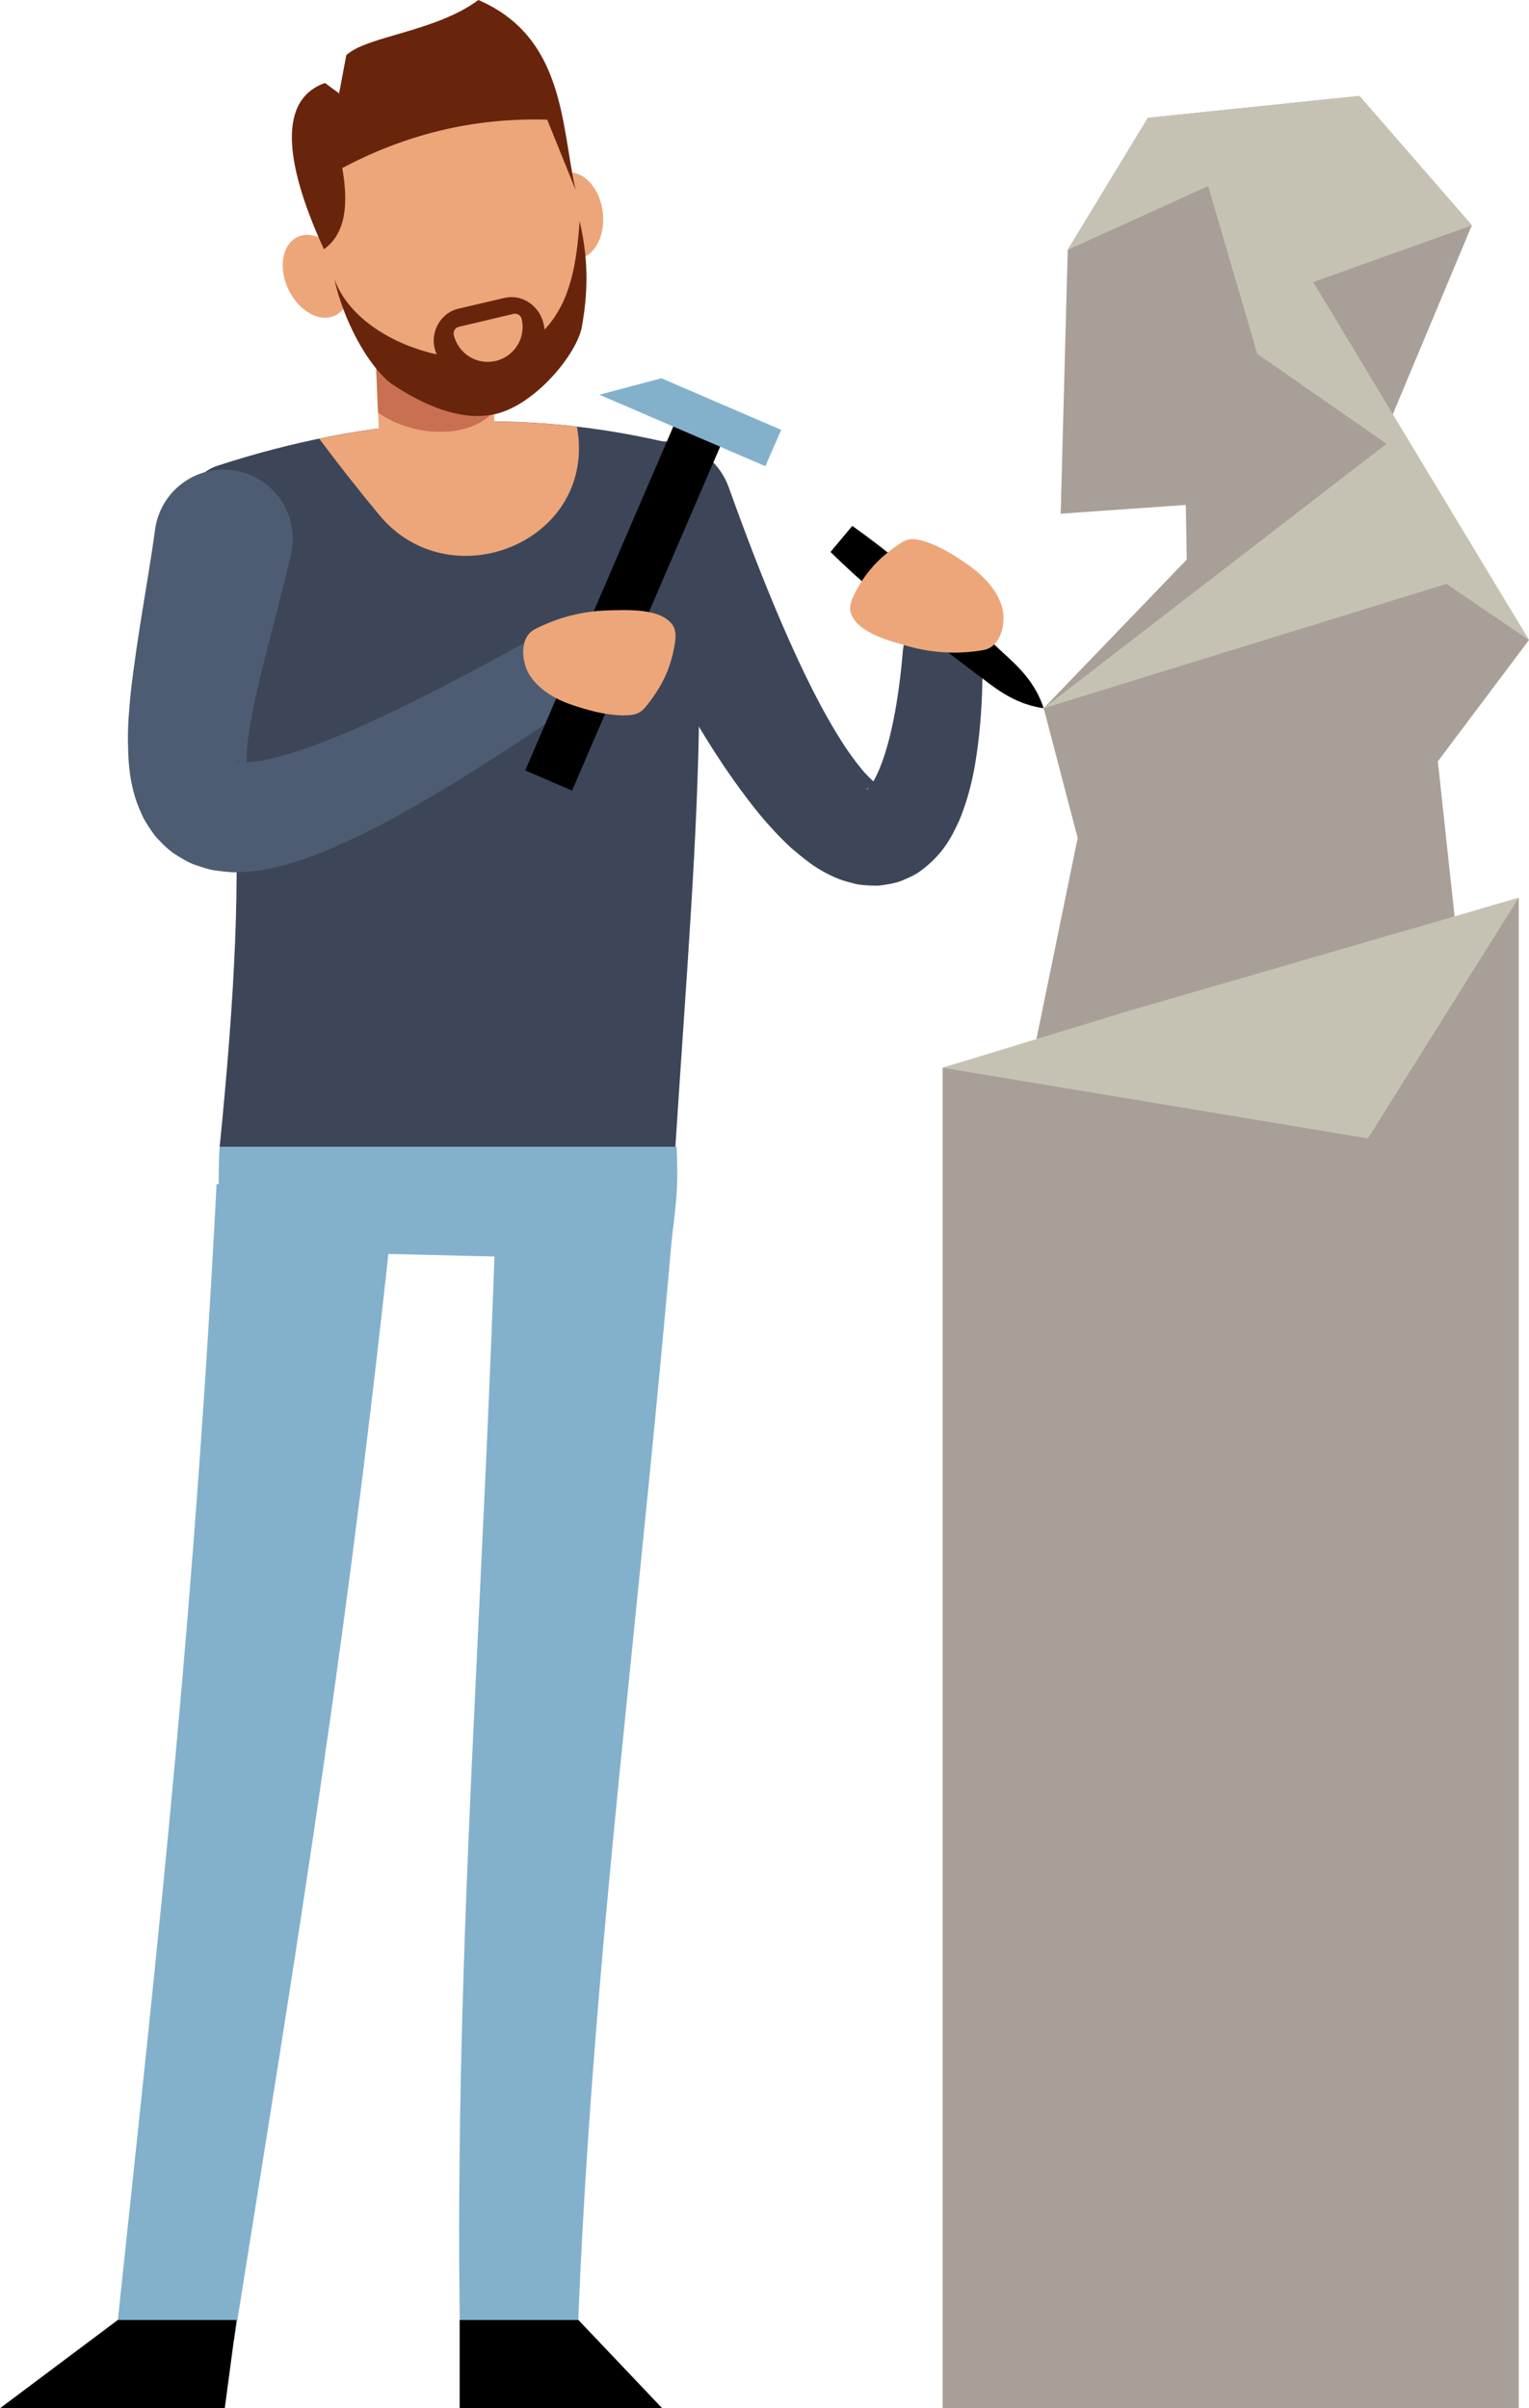<?xml version="1.0" encoding="UTF-8"?><svg xmlns="http://www.w3.org/2000/svg" xmlns:xlink="http://www.w3.org/1999/xlink" height="2565.1" preserveAspectRatio="xMidYMid meet" version="1.0" viewBox="0.0 0.0 1628.7 2565.1" width="1628.7" zoomAndPan="magnify"><defs><clipPath id="a"><path d="M 489 2471 L 706 2471 L 706 2565.148 L 489 2565.148 Z M 489 2471"/></clipPath><clipPath id="b"><path d="M 0 2471 L 252 2471 L 252 2565.148 L 0 2565.148 Z M 0 2471"/></clipPath><clipPath id="c"><path d="M 1004 956 L 1618 956 L 1618 2565.148 L 1004 2565.148 Z M 1004 956"/></clipPath><clipPath id="d"><path d="M 1091 102 L 1628.66 102 L 1628.66 1168 L 1091 1168 Z M 1091 102"/></clipPath><clipPath id="e"><path d="M 1111 102 L 1628.66 102 L 1628.66 755 L 1111 755 Z M 1111 102"/></clipPath></defs><g><g id="change1_1"><path d="M 1046.512 696.422 C 1046.902 724.578 1046.094 752.957 1043.051 782.043 C 1039.715 811.262 1035.473 840.707 1021.812 873.953 C 1014.191 890.371 1005.043 909.68 980.875 927.402 C 975.531 931.781 967.25 935.266 959.895 938.316 C 952.273 941.156 943.523 942.461 935.293 943.379 C 927.633 943.367 919.039 943.082 912.051 941.648 C 905.551 940.059 898.312 938.211 892.598 935.887 C 869.18 926.289 855.961 914.254 842.184 902.68 C 829.75 891.043 818.945 879.223 809.082 867.395 C 770.617 820.043 742.305 771.723 715.074 722.926 C 688.172 674.117 663.762 624.816 640.32 575.258 C 622.934 538.496 638.641 494.598 675.398 477.211 C 712.16 459.824 756.055 475.531 773.441 512.289 C 774.453 514.422 775.352 516.578 776.141 518.762 L 776.25 519.07 C 793.996 568.449 812.605 617.375 833.027 664.738 C 853.426 711.805 875.73 758.562 901.422 797.234 C 907.84 806.676 914.383 815.301 920.766 822.77 C 926.668 829.137 933.637 835.527 935.145 836.406 C 935.543 836.758 934.93 836.328 934.773 836.859 C 934.273 836.938 932.492 836.461 931.469 837.195 C 928.039 837.078 924.324 839.535 923.391 840.371 C 921.508 842.879 927.051 838.566 931.012 831.059 C 939.75 815.469 946.664 791.91 951.445 768.273 C 956.34 744.367 959.582 719.207 961.688 693.812 L 961.711 693.504 C 963.648 670.125 984.172 652.742 1007.543 654.68 C 1029.484 656.5 1046.145 674.879 1046.512 696.422" fill="#3d4658"/></g><g id="change1_2"><path d="M 233.992 1221.461 L 712.43 1342.879 C 730.68 986.957 769.211 700.168 722.898 474.246 C 554.133 432.082 390.945 444.148 231.848 496.023 C 207.48 503.98 193.488 529.602 200.012 554.387 C 252.758 754.844 267.871 884.934 233.992 1221.461" fill="#3d4658"/></g><g id="change2_1"><path d="M 233.988 1221.461 C 231.516 1250.75 234.176 1331.289 234.176 1331.289 L 712.426 1342.879 C 721.797 1274.531 722.395 1260.461 720.738 1221.461 L 233.988 1221.461" fill="#83b1cc"/></g><g id="change2_2"><path d="M 718.344 1287.359 C 701.355 1488.789 679.852 1689.172 659.977 1888.469 C 640.117 2087.801 622.93 2286.262 615.426 2485.148 L 489.91 2483.719 C 486.715 2280.969 493.426 2078.309 502.66 1877.121 C 511.926 1675.871 522.617 1475.898 528.742 1276.371 L 718.344 1287.359" fill="#83b1cc"/></g><g id="change2_3"><path d="M 420.055 1275.941 C 398.75 1480.141 373.188 1683.961 343.746 1886.77 C 314.438 2089.629 281.477 2291.359 249.426 2492.66 L 124.984 2476.211 C 146.449 2273.078 168.68 2070.578 187.113 1868.281 C 205.68 1665.969 220.293 1463.73 230.703 1261.211 L 420.055 1275.941" fill="#83b1cc"/></g><g id="change3_1"><path d="M 616.188 466.359 C 615.824 462.328 615.27 458.383 614.516 454.516 C 521.516 443.688 430.148 448.766 340.168 467.312 C 361.344 495.918 383.125 523.379 404.09 548.668 C 477.426 637.145 626.535 580.816 616.188 466.359" fill="#eda679"/></g><g id="change3_2"><path d="M 403.672 461.074 L 490.473 510.535 L 526.68 450.508 L 519.293 280.656 L 396.289 285.434 L 403.672 461.074" fill="#eda679"/></g><g id="change4_1"><path d="M 526.016 438.395 L 519.953 298.977 L 396.945 303.762 L 402.656 439.523 C 442.164 467.051 500.719 467.051 526.016 438.395" fill="#ca7052"/></g><g clip-path="url(#a)" id="change5_2"><path d="M 705.395 2565.148 L 489.633 2565.148 L 489.633 2471.141 L 616.117 2471.141 L 705.395 2565.148" fill="inherit"/></g><g clip-path="url(#b)" id="change5_1"><path d="M 0 2565.148 L 239.422 2565.148 L 251.961 2471.141 L 125.477 2471.141 L 0 2565.148" fill="inherit"/></g><g id="change3_3"><path d="M 642.227 227.152 C 644.809 252.617 632.27 274.5 614.219 276.02 C 596.164 277.555 579.434 258.156 576.852 232.691 C 574.266 207.227 586.809 185.34 604.863 183.82 C 622.914 182.285 639.645 201.684 642.227 227.152" fill="#eda679"/></g><g id="change3_4"><path d="M 307.789 309.465 C 319.25 332.344 341.562 344.102 357.625 335.719 C 373.688 327.344 377.418 302.004 365.961 279.109 C 354.5 256.23 332.188 244.469 316.129 252.855 C 300.062 261.227 296.332 286.57 307.789 309.465" fill="#eda679"/></g><g id="change3_5"><path d="M 612.52 200.035 C 631.09 278.691 600.727 418.434 526.703 435.914 C 452.68 453.379 363.023 341.977 344.457 263.32 C 325.887 184.68 399.668 89.602 473.691 72.137 C 547.715 54.656 593.949 121.395 612.52 200.035" fill="#eda679"/></g><g id="change6_1"><path d="M 356.168 297.223 C 372.125 341.055 421.836 367.984 465.23 377.5 C 464.883 376.801 464.555 376.027 464.242 375.188 C 456.793 355.148 468.719 333.352 488.328 328.781 L 537.477 317.289 C 555.426 313.102 573.762 324.777 578.758 343.715 C 579.445 346.316 579.914 348.801 580.07 351.047 C 608.641 320.777 614.277 278.098 617.414 235.539 C 628.617 282.988 624.805 319.52 619.887 347.758 C 614.887 376.473 570.75 430.883 527.906 440.988 C 482.227 451.777 432.184 419.004 416.141 408.215 C 390.703 388.062 365.395 339.754 356.168 297.223" fill="#69250c"/></g><g id="change6_2"><path d="M 509.566 0.004 C 463.754 34.074 390.258 38.387 368.863 58.828 L 361.215 99.492 L 346.172 88.383 C 291.688 107.629 307.543 183.734 345.043 265.488 C 368.395 248.836 371.336 217.41 364.605 178.996 C 430.105 144.25 502.047 125.098 582.887 127.457 L 613.105 202.207 C 597.688 134.258 601.906 39.785 509.566 0.004" fill="#69250c"/></g><g id="change3_6"><path d="M 546.922 334.352 L 488.812 348.07 C 484.891 348.988 482.461 352.918 483.387 356.844 C 488.102 376.809 508.109 389.172 528.078 384.461 C 548.047 379.75 560.414 359.734 555.699 339.773 C 554.77 335.844 550.844 333.418 546.922 334.352" fill="#eda679"/></g><g id="change7_1"><path d="M 605.742 754.43 C 557.41 787.355 508.41 819.594 456.996 849.902 C 431.086 864.914 404.93 879.695 376.609 893 C 348.059 906.184 319.32 919.262 280.711 926.371 C 271.555 928.363 259.824 928.871 248.57 929.141 C 242.207 928.797 235.484 928.023 228.973 927.133 C 222.445 926.27 214.281 923.414 207.172 920.988 C 199.895 918.449 191.891 913.367 184.758 908.797 C 177.754 903.719 171.398 897.219 165.48 890.766 C 160.754 884.355 155.883 877.219 152.371 870.461 C 149.492 864.125 146.488 857.242 144.457 850.973 C 136.738 825.891 136.645 806.922 136.258 788.535 C 136.133 770.199 137.719 754.227 139.215 738.086 C 146.352 675.309 157.645 619.348 165.242 563.855 C 170.758 523.566 207.895 495.375 248.184 500.887 C 288.473 506.41 316.66 543.539 311.145 583.832 C 310.84 586.078 310.434 588.289 309.934 590.445 L 309.762 591.168 C 296.199 649.34 279.691 705.758 269.105 757.273 C 266.77 769.754 264.391 782.465 263.527 793.043 C 262.465 803.418 262.496 813.816 262.988 816.621 C 263.07 817.246 263.062 816.965 262.699 817.41 C 262.469 817.043 261.848 815.824 260.844 815.582 C 260.121 814.109 258.465 813.258 257.156 812.535 C 256.344 811.402 253.996 811.176 253.582 810.91 C 253.391 810.504 251.848 810.922 252.477 811.012 C 253.133 811.035 253.559 811.391 254.371 811.797 C 257.562 811.723 260.328 812.586 265.426 811.859 C 284.137 810.668 309.996 803.012 334.613 793.906 C 359.625 784.879 385.066 773.461 410.383 761.73 C 461.062 737.77 511.473 710.875 561.508 683.066 L 561.688 682.977 C 581.973 671.699 607.551 679.016 618.824 699.293 C 629.438 718.402 623.414 742.312 605.742 754.43" fill="#4d5c72"/></g><g clip-path="url(#c)" id="change8_2"><path d="M 1004.102 1137.27 L 1617.77 956.27 L 1617.77 2565.148 L 1004.102 2565.148 L 1004.102 1137.27" fill="#a8a098"/></g><g clip-path="url(#d)" id="change8_1"><path d="M 1091.621 1167.16 L 1560.797 1081.629 L 1531.621 810.922 L 1628.66 681.746 L 1483.332 441.926 L 1567.824 239.992 L 1448.043 102.156 L 1222.723 125.516 L 1137.352 266.117 L 1129.84 547.172 L 1263.141 537.832 L 1264.102 596.023 L 1111.742 754.363 L 1147.941 892.578 L 1091.621 1167.16" fill="#a8a098"/></g><g clip-path="url(#e)" id="change9_2"><path d="M 1628.66 681.746 L 1398.82 300.434 L 1567.824 239.992 L 1448.043 102.156 L 1222.723 125.516 L 1137.352 266.117 L 1286.953 198.195 L 1339.25 376.848 L 1476.953 472.723 L 1111.742 754.363 L 1540.746 621.922 L 1628.66 681.746" fill="#c6c2b3"/></g><g id="change9_1"><path d="M 1004.102 1137.27 L 1457.129 1212.578 L 1617.77 956.27 L 1200.852 1077.238 L 1004.102 1137.27" fill="#c6c2b3"/></g><g id="change5_3"><path d="M 907.879 560.168 C 946.184 587.363 981.926 617.625 1017.168 648.473 C 1034.766 663.934 1052.039 679.777 1069.098 695.879 C 1086.559 711.5 1103.156 728.145 1111.738 754.383 C 1084.406 750.555 1065.098 737.137 1046.648 722.707 C 1027.797 708.746 1009.148 694.539 990.832 679.938 C 954.25 650.688 918.172 620.836 884.648 587.93 L 907.879 560.168" fill="inherit"/></g><g id="change3_7"><path d="M 934.156 598.809 C 924.562 608.512 916.801 619.5 910.004 633.066 C 906.855 639.359 904.156 646.605 906.395 653.281 C 913.398 674.129 948.305 682.891 967.055 688.223 C 993.156 695.641 1020.945 697.117 1047.664 692.414 C 1066.594 689.078 1071.914 662.664 1067.453 646.949 C 1062.016 627.809 1047.332 613.059 1031.504 601.84 C 1017.594 591.988 1002.402 582.406 986.125 577.031 C 979.699 574.902 972.727 573.047 966.258 575.051 C 962.918 576.078 959.973 578.07 957.086 580.035 C 948.367 585.965 940.82 592.074 934.156 598.809" fill="#eda679"/></g><g id="change5_4"><path d="M 609.359 842.094 L 559.48 820.598 L 718.176 452.082 L 768.055 473.578 L 609.359 842.094" fill="inherit"/></g><g id="change2_4"><path d="M 638.445 420.422 L 815.223 496.551 L 832.152 457.883 L 704.578 402.938 L 638.445 420.422" fill="#83b1cc"/></g><g id="change3_8"><path d="M 706.004 725.664 C 712.266 713.535 716.395 700.734 718.828 685.75 C 719.953 678.82 720.367 671.09 716.238 665.395 C 703.332 647.586 667.395 649.633 647.91 650.148 C 620.785 650.855 593.828 657.738 569.727 670.219 C 552.652 679.055 555.465 705.84 564.418 719.523 C 575.32 736.156 593.742 745.852 612.195 751.828 C 628.406 757.086 645.77 761.699 662.91 761.969 C 669.676 762.074 676.887 761.77 682.465 757.934 C 685.34 755.945 687.555 753.168 689.727 750.43 C 696.281 742.168 701.656 734.074 706.004 725.664" fill="#eda679"/></g></g></svg>